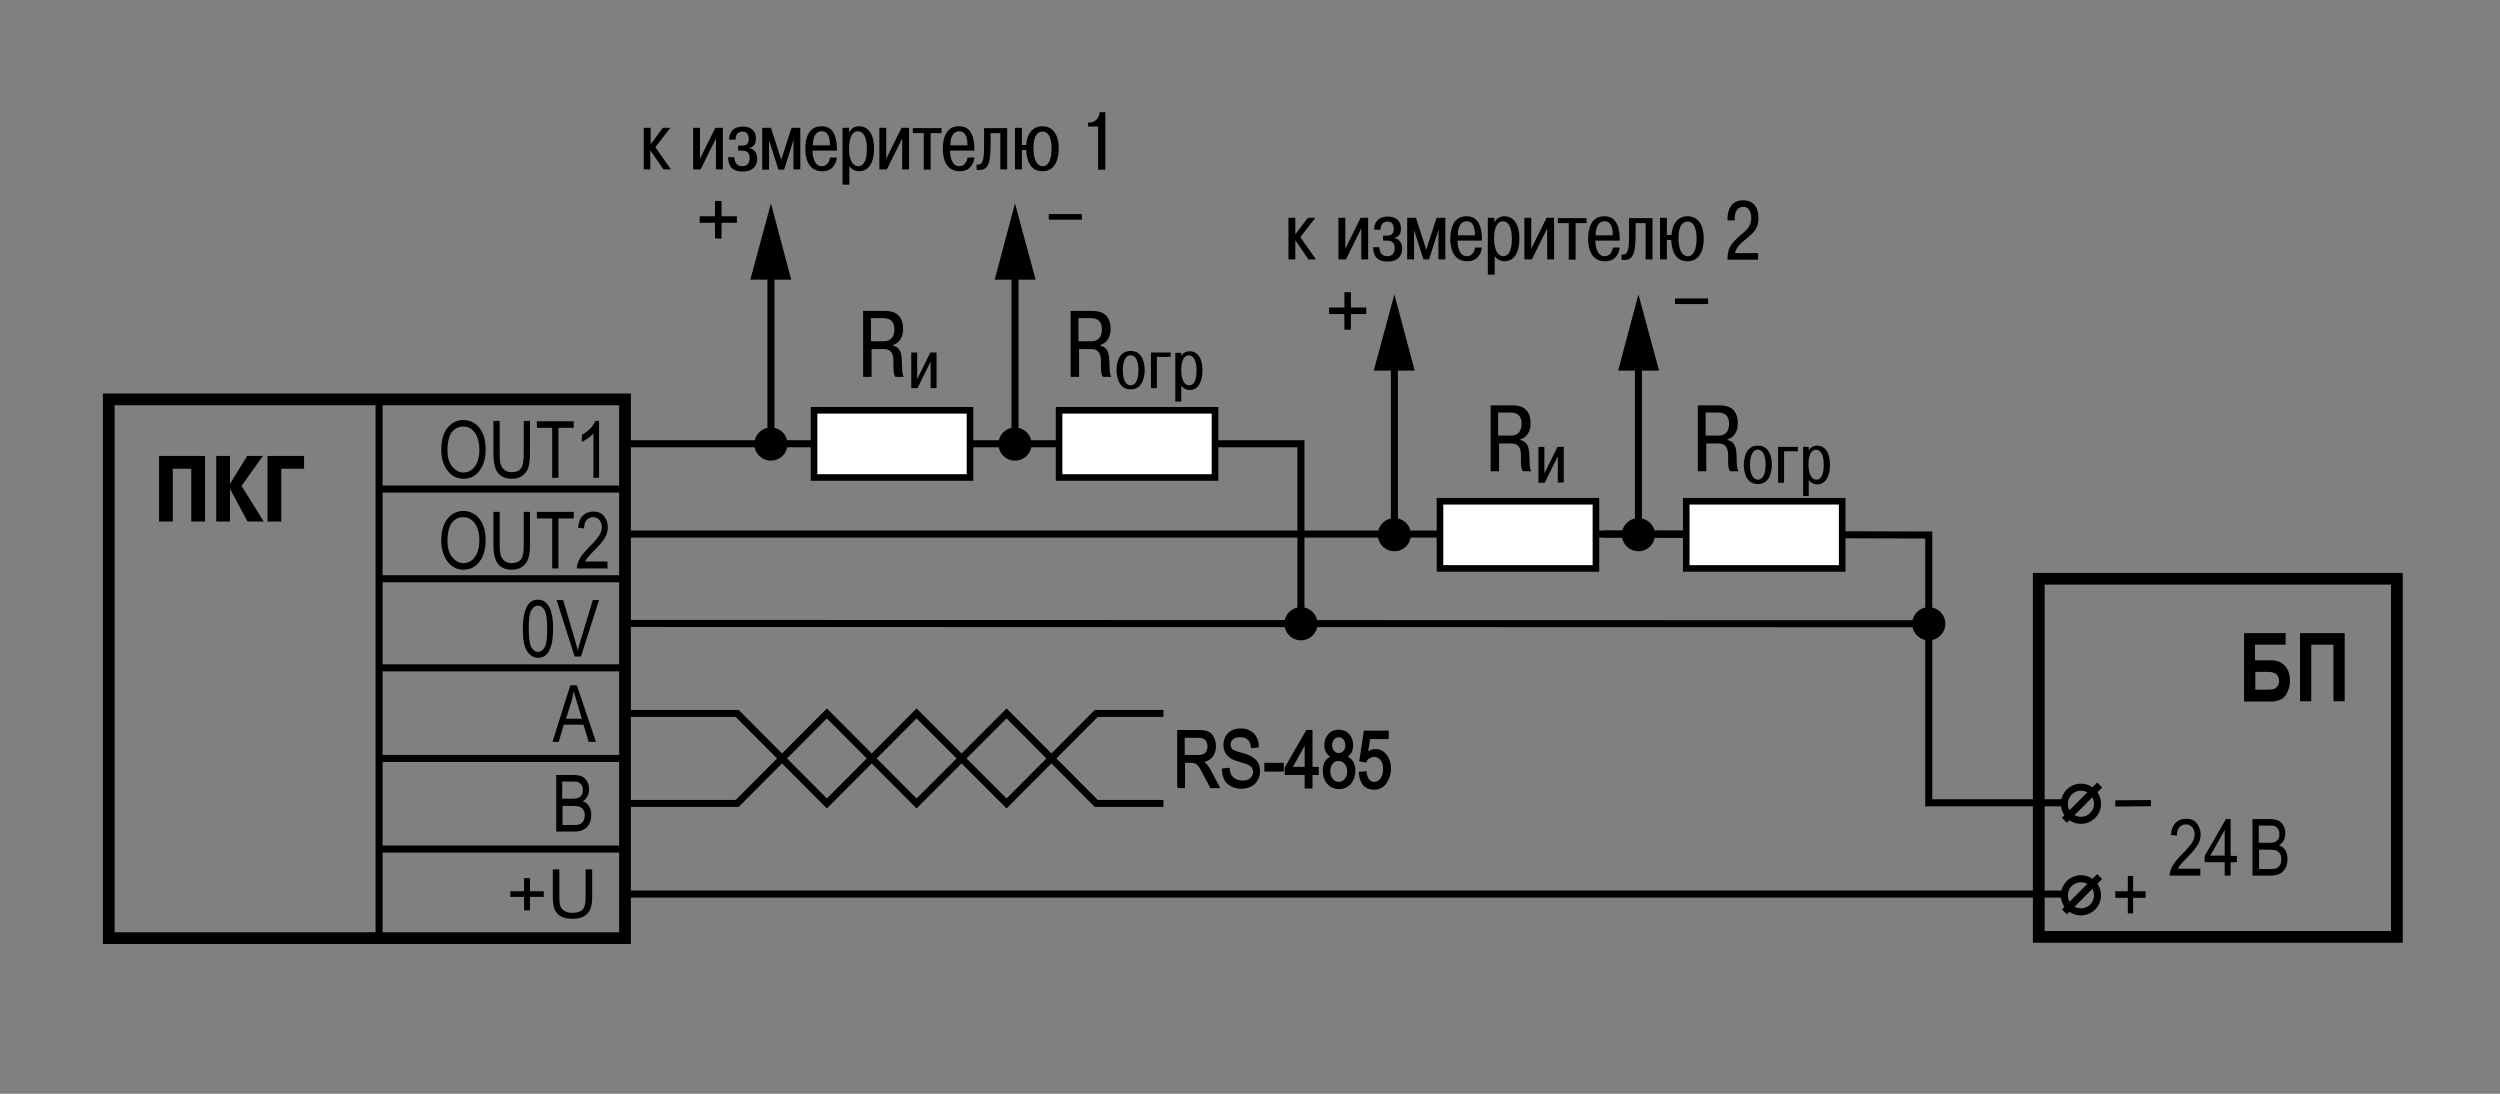<?xml version="1.0" encoding="utf-8"?>
<!-- Generator: Adobe Illustrator 18.1.1, SVG Export Plug-In . SVG Version: 6.00 Build 0)  -->
<svg version="1.1" id="Layer_1" xmlns="http://www.w3.org/2000/svg" xmlns:xlink="http://www.w3.org/1999/xlink" x="0px" y="0px"
	 width="800px" height="350px" viewBox="0 0 800 350" enable-background="new 0 0 800 350" xml:space="preserve">
<rect x="0" y="0" width="800" height="350" fill="#808080" stroke="none"/>
<rect x="34.8" y="127.8" fill-rule="evenodd" clip-rule="evenodd" fill="none" stroke="#000000" stroke-width="3.754" stroke-miterlimit="22.926" width="165.2" height="172.4"/>
<g>
	<path d="M141.2,144c0-3.1,0.7-5.5,2-7.1c1.4-1.7,3.1-2.5,5.1-2.5c1.3,0,2.5,0.4,3.6,1.1c1.1,0.7,1.9,1.8,2.6,3.2
		c0.6,1.4,0.9,3.1,0.9,5.1c0,2.7-0.6,4.9-1.8,6.6c-1.3,1.9-3.1,2.8-5.3,2.8c-2.2,0-4-1-5.3-2.9C141.8,148.6,141.2,146.5,141.2,144z
		 M143.2,144.1c0,2.2,0.5,4,1.5,5.2c1,1.2,2.2,1.9,3.6,1.9c1.4,0,2.7-0.6,3.6-1.9c1-1.2,1.5-3.1,1.5-5.5c0-1.6-0.3-3-0.8-4.2
		c-0.4-0.9-1-1.7-1.8-2.3c-0.8-0.6-1.6-0.8-2.6-0.8c-1.5,0-2.7,0.6-3.7,1.9C143.7,139.6,143.2,141.5,143.2,144.1z"/>
	<path d="M167.6,134.7h2v10.5c0,1.8-0.2,3.2-0.5,4.3c-0.3,1.1-1,2-1.9,2.7c-0.9,0.7-2,1-3.4,1c-2,0-3.4-0.6-4.4-1.8
		c-1-1.2-1.5-3.2-1.5-6.2v-10.5h2v10.5c0,1.6,0.1,2.8,0.4,3.6c0.3,0.7,0.7,1.3,1.3,1.7c0.6,0.4,1.3,0.6,2.1,0.6c1.4,0,2.4-0.4,3-1.2
		c0.6-0.8,0.9-2.3,0.9-4.6V134.7z"/>
	<path d="M176.7,152.9v-16h-4.9v-2.1h11.8v2.1h-4.9v16H176.7z"/>
	<path d="M191.7,152.9h-1.8v-14.2c-0.4,0.5-1,1-1.7,1.5c-0.7,0.5-1.4,0.9-2,1.2v-2.2c1-0.6,1.9-1.3,2.7-2.1c0.8-0.8,1.3-1.6,1.6-2.4
		h1.2V152.9z"/>
</g>
<g>
	<path d="M141.2,173.1c0-3.1,0.7-5.5,2-7.1c1.4-1.7,3.1-2.5,5.1-2.5c1.3,0,2.5,0.4,3.6,1.1c1.1,0.7,1.9,1.8,2.6,3.2
		c0.6,1.4,0.9,3.1,0.9,5.1c0,2.7-0.6,4.9-1.8,6.6c-1.3,1.9-3.1,2.8-5.3,2.8c-2.2,0-4-1-5.3-2.9C141.8,177.6,141.2,175.6,141.2,173.1
		z M143.2,173.1c0,2.2,0.5,4,1.5,5.2c1,1.2,2.2,1.9,3.6,1.9c1.4,0,2.7-0.6,3.6-1.9c1-1.2,1.5-3.1,1.5-5.5c0-1.6-0.3-3-0.8-4.2
		c-0.4-0.9-1-1.7-1.8-2.3c-0.8-0.6-1.6-0.8-2.6-0.8c-1.5,0-2.7,0.6-3.7,1.9C143.7,168.6,143.2,170.5,143.2,173.1z"/>
	<path d="M167.6,163.8h2v10.5c0,1.8-0.2,3.2-0.5,4.3c-0.3,1.1-1,2-1.9,2.7c-0.9,0.7-2,1-3.4,1c-2,0-3.4-0.6-4.4-1.8
		c-1-1.2-1.5-3.2-1.5-6.2v-10.5h2v10.5c0,1.6,0.1,2.8,0.4,3.6c0.3,0.7,0.7,1.3,1.3,1.7c0.6,0.4,1.3,0.6,2.1,0.6c1.4,0,2.4-0.4,3-1.2
		c0.6-0.8,0.9-2.3,0.9-4.6V163.8z"/>
	<path d="M176.7,181.9v-16h-4.9v-2.1h11.8v2.1h-4.9v16H176.7z"/>
	<path d="M194.4,179.8v2.1h-9.8c0-0.9,0.2-1.8,0.8-2.9c0.5-1.1,1.6-2.3,3-3.8c1.7-1.7,2.8-3,3.4-3.9c0.5-0.9,0.8-1.8,0.8-2.6
		c0-0.9-0.3-1.7-0.8-2.3c-0.5-0.6-1.2-0.9-2-0.9c-0.8,0-1.5,0.3-2.1,0.9c-0.5,0.6-0.8,1.5-0.8,2.7l-1.9-0.2c0.1-1.7,0.6-3,1.5-3.9
		c0.9-0.9,2-1.3,3.4-1.3c1.5,0,2.7,0.5,3.4,1.5c0.8,1,1.2,2.2,1.2,3.5c0,1.2-0.3,2.3-0.9,3.3c-0.6,1.1-1.8,2.5-3.5,4.2
		c-1.1,1.1-1.8,1.9-2.1,2.3c-0.3,0.4-0.6,0.8-0.8,1.2H194.4z"/>
</g>
<g>
	<path d="M167.3,201.2c0-3,0.4-5.3,1.2-6.9c0.8-1.6,2-2.4,3.6-2.4c1.4,0,2.5,0.6,3.4,1.9c1,1.5,1.5,4,1.5,7.4c0,3-0.4,5.3-1.2,6.9
		s-2,2.4-3.6,2.4c-1.4,0-2.6-0.7-3.5-2.1C167.7,207,167.3,204.6,167.3,201.2z M169.2,201.2c0,2.9,0.3,4.9,0.8,5.9
		c0.6,1,1.3,1.5,2.2,1.5c0.8,0,1.5-0.5,2.1-1.5c0.6-1,0.8-3,0.8-5.9c0-3-0.3-4.9-0.8-5.9c-0.6-1-1.3-1.5-2.2-1.5
		c-0.8,0-1.5,0.5-2.1,1.5C169.4,196.3,169.2,198.2,169.2,201.2z"/>
	<path d="M183.9,210.1l-5.8-18.1h2.1l3.9,13.2c0.3,1,0.6,2,0.8,3c0.2-1,0.5-2,0.8-3l4-13.2h2l-5.8,18.1H183.9z"/>
</g>
<line fill-rule="evenodd" clip-rule="evenodd" fill="none" stroke="#000000" stroke-width="2.252" stroke-miterlimit="22.926" x1="121" y1="156.5" x2="200" y2="156.5"/>
<line fill-rule="evenodd" clip-rule="evenodd" fill="none" stroke="#000000" stroke-width="2.252" stroke-miterlimit="22.926" x1="121" y1="185.2" x2="200" y2="185.2"/>
<line fill-rule="evenodd" clip-rule="evenodd" fill="none" stroke="#000000" stroke-width="2.252" stroke-miterlimit="22.926" x1="121" y1="213.7" x2="200" y2="213.7"/>
<line fill-rule="evenodd" clip-rule="evenodd" fill="none" stroke="#000000" stroke-width="2.252" stroke-miterlimit="22.926" x1="121" y1="242.7" x2="200" y2="242.7"/>
<line fill-rule="evenodd" clip-rule="evenodd" fill="none" stroke="#000000" stroke-width="2.252" stroke-miterlimit="22.926" x1="121" y1="271.7" x2="200" y2="271.7"/>
<g>
	<path d="M176.8,237.4l5.7-18.1h2.1l6.1,18.1h-2.3l-1.7-5.5h-6.3l-1.6,5.5H176.8z M181.1,230h5.1l-1.5-5c-0.5-1.5-0.8-2.8-1.1-3.8
		c-0.2,1.2-0.5,2.3-0.8,3.5L181.1,230z"/>
</g>
<g>
	<path d="M178,266.1V248h5.6c1.1,0,2,0.2,2.7,0.5c0.7,0.4,1.2,0.9,1.6,1.6c0.4,0.7,0.6,1.6,0.6,2.5c0,0.8-0.2,1.6-0.5,2.2
		c-0.4,0.7-0.9,1.2-1.5,1.6c0.9,0.3,1.5,0.8,2,1.6c0.5,0.8,0.7,1.7,0.7,2.8c0,1.1-0.2,2.1-0.7,2.9c-0.4,0.8-1,1.4-1.8,1.8
		c-0.7,0.4-1.8,0.6-3.1,0.6H178z M179.9,255.6h3.2c0.8,0,1.4-0.1,1.8-0.2c0.5-0.2,0.9-0.5,1.2-0.9c0.3-0.4,0.4-1,0.4-1.7
		c0-0.7-0.1-1.2-0.4-1.6c-0.3-0.4-0.6-0.7-1-0.9c-0.4-0.2-1.2-0.2-2.2-0.2h-3V255.6z M179.9,264h3.7c0.8,0,1.4-0.1,1.8-0.2
		c0.6-0.2,1-0.6,1.3-1.1c0.3-0.5,0.4-1.1,0.4-1.8c0-0.7-0.1-1.3-0.4-1.7c-0.3-0.5-0.7-0.8-1.1-1c-0.5-0.2-1.2-0.3-2.2-0.3h-3.4V264z
		"/>
</g>
<g>
	<path d="M167.7,291.2V287h-4.4v-1.8h4.4V281h1.9v4.2h4.4v1.8h-4.4v4.3H167.7z"/>
	<path d="M187.4,278.2h2.1v9c0,1.5-0.2,2.7-0.6,3.7c-0.4,1-1,1.7-2,2.3c-1,0.6-2.2,0.8-3.7,0.8c-2.1,0-3.7-0.5-4.7-1.5
		c-1.1-1-1.6-2.8-1.6-5.3v-9h2.1v9c0,1.4,0.1,2.4,0.4,3c0.3,0.6,0.7,1.1,1.4,1.4c0.6,0.3,1.4,0.5,2.3,0.5c1.5,0,2.6-0.3,3.3-1
		c0.7-0.7,1-2,1-4V278.2z"/>
</g>
<line fill-rule="evenodd" clip-rule="evenodd" fill="none" stroke="#000000" stroke-width="2.252" stroke-miterlimit="22.926" x1="121.3" y1="300.2" x2="121.3" y2="127.8"/>
<rect x="652.4" y="185.2" fill-rule="evenodd" clip-rule="evenodd" fill="none" stroke="#000000" stroke-width="3.754" stroke-miterlimit="22.926" width="114.6" height="114.6"/>
<polyline fill-rule="evenodd" clip-rule="evenodd" fill="none" stroke="#000000" stroke-width="2.252" stroke-miterlimit="22.926" points="
	200,199.5 617.2,199.6 617.2,256.9 660.6,256.9 "/>
<path d="M680.9,292.3v-5h-4v-2.1h4v-4.9h1.7v4.9h4v2.1h-4v5H680.9z"/>
<g>
	<path d="M704.1,278.1v2.1h-9.8c0-0.9,0.2-1.8,0.8-2.9c0.5-1.1,1.6-2.3,3-3.8c1.7-1.7,2.8-3,3.4-3.9c0.5-0.9,0.8-1.8,0.8-2.6
		c0-0.9-0.3-1.7-0.8-2.3c-0.5-0.6-1.2-0.9-2-0.9c-0.8,0-1.5,0.3-2.1,0.9c-0.5,0.6-0.8,1.5-0.8,2.7l-1.9-0.2c0.1-1.7,0.6-3,1.5-3.9
		s2-1.3,3.4-1.3c1.5,0,2.7,0.5,3.4,1.5c0.8,1,1.2,2.2,1.2,3.5c0,1.2-0.3,2.3-0.9,3.3s-1.8,2.5-3.5,4.2c-1.1,1.1-1.8,1.9-2.1,2.3
		c-0.3,0.4-0.6,0.8-0.8,1.2H704.1z"/>
	<path d="M711.9,280.2v-4.3h-6.4v-2l6.8-11.8h1.5v11.8h2v2h-2v4.3H711.9z M711.9,273.8v-8.2l-4.6,8.2H711.9z"/>
	<path d="M720.8,280.2v-18.1h5.6c1.1,0,2,0.2,2.7,0.5c0.7,0.3,1.2,0.9,1.6,1.6c0.4,0.7,0.6,1.6,0.6,2.5c0,0.8-0.2,1.6-0.5,2.2
		c-0.4,0.7-0.9,1.2-1.5,1.6c0.9,0.3,1.5,0.8,2,1.6c0.5,0.8,0.7,1.7,0.7,2.8c0,1.1-0.2,2.1-0.7,2.9c-0.4,0.8-1,1.4-1.8,1.8
		c-0.7,0.4-1.8,0.6-3.1,0.6H720.8z M722.8,269.7h3.2c0.8,0,1.4-0.1,1.8-0.2c0.5-0.2,0.9-0.5,1.2-0.9c0.3-0.4,0.4-1,0.4-1.7
		c0-0.7-0.1-1.2-0.4-1.6c-0.3-0.4-0.6-0.7-1-0.9c-0.4-0.2-1.2-0.2-2.2-0.2h-3V269.7z M722.8,278.1h3.7c0.8,0,1.4-0.1,1.8-0.2
		c0.6-0.2,1-0.6,1.3-1.1c0.3-0.5,0.4-1.1,0.4-1.9c0-0.7-0.1-1.3-0.4-1.7c-0.3-0.5-0.7-0.8-1.1-1s-1.2-0.3-2.2-0.3h-3.4V278.1z"/>
</g>
<line fill-rule="evenodd" clip-rule="evenodd" fill="none" stroke="#000000" stroke-width="1.995" stroke-miterlimit="22.926" x1="676.9" y1="257.1" x2="688.3" y2="257"/>
<polyline fill-rule="evenodd" clip-rule="evenodd" fill="none" stroke="#000000" stroke-width="2.252" stroke-miterlimit="22.926" points="
	200,257.1 235.9,257.1 264.6,228.3 293.3,257.1 322.1,228.3 350.8,257.1 372.3,257.1 "/>
<polyline fill-rule="evenodd" clip-rule="evenodd" fill="none" stroke="#000000" stroke-width="2.252" stroke-miterlimit="22.926" points="
	200,228.3 235.9,228.3 264.6,257.1 293.3,228.3 322.1,257.1 350.8,228.3 372.3,228.3 "/>
<g>
	<path stroke="#000000" stroke-width="0.608" stroke-miterlimit="5" d="M377,252v-18.1h6.6c1.4,0,2.4,0.2,3,0.5
		c0.7,0.3,1.2,0.9,1.6,1.7s0.6,1.7,0.6,2.7c0,1.4-0.4,2.5-1.1,3.3c-0.7,0.8-1.7,1.4-3.1,1.6c0.6,0.3,1,0.7,1.3,1
		c0.6,0.7,1.1,1.5,1.5,2.3l2.6,4.9h-2.5l-2-3.8c-0.8-1.5-1.3-2.5-1.7-3c-0.4-0.5-0.8-0.9-1.1-1c-0.4-0.2-0.9-0.3-1.5-0.3h-2.3v8.1
		H377z M378.9,241.9h4.2c0.9,0,1.6-0.1,2.1-0.3c0.5-0.2,0.9-0.6,1.1-1.1c0.3-0.5,0.4-1,0.4-1.7c0-0.9-0.3-1.6-0.8-2.2
		c-0.5-0.5-1.3-0.8-2.4-0.8h-4.7V241.9z"/>
	<path stroke="#000000" stroke-width="0.608" stroke-miterlimit="5" d="M391.3,246.2l1.9-0.2c0.1,1,0.3,1.8,0.7,2.3
		c0.4,0.6,0.9,1,1.5,1.3c0.7,0.3,1.4,0.5,2.2,0.5c1.2,0,2.1-0.3,2.7-0.9c0.6-0.6,1-1.3,1-2.2c0-0.5-0.1-1-0.4-1.4
		c-0.2-0.4-0.6-0.7-1.1-1c-0.5-0.3-1.5-0.6-3.1-1.1c-1.4-0.4-2.4-0.8-3-1.3c-0.6-0.4-1.1-1-1.4-1.6c-0.3-0.6-0.5-1.4-0.5-2.2
		c0-1.5,0.5-2.7,1.4-3.6c0.9-0.9,2.2-1.4,3.8-1.4c1.1,0,2.1,0.2,2.9,0.7c0.8,0.4,1.5,1.1,1.9,1.9c0.5,0.8,0.7,1.8,0.7,2.9l-1.9,0.2
		c-0.1-1.2-0.5-2.1-1.1-2.6c-0.6-0.6-1.5-0.9-2.6-0.9c-1.1,0-2,0.2-2.5,0.7c-0.6,0.5-0.9,1.1-0.9,1.9c0,0.7,0.2,1.3,0.6,1.7
		c0.4,0.4,1.4,0.8,2.9,1.2c1.5,0.4,2.5,0.8,3.1,1.1c0.9,0.5,1.6,1.1,2.1,1.8c0.5,0.8,0.7,1.7,0.7,2.7c0,1-0.2,2-0.7,2.8
		c-0.5,0.9-1.1,1.5-2,1.9c-0.8,0.4-1.8,0.7-3,0.7c-1.8,0-3.3-0.6-4.4-1.7C391.9,249.6,391.4,248.1,391.3,246.2z"/>
	<path stroke="#000000" stroke-width="0.608" stroke-miterlimit="5" d="M404.9,246.6v-2.2h5.6v2.2H404.9z"/>
	<path stroke="#000000" stroke-width="0.608" stroke-miterlimit="5" d="M417.8,252v-4.3h-6.4v-2l6.8-11.8h1.5v11.8h2v2h-2v4.3
		H417.8z M417.8,245.7v-8.2l-4.6,8.2H417.8z"/>
	<path stroke="#000000" stroke-width="0.608" stroke-miterlimit="5" d="M426.4,242.2c-0.7-0.3-1.3-0.8-1.7-1.4
		c-0.4-0.6-0.6-1.4-0.6-2.3c0-1.4,0.4-2.5,1.2-3.4s1.8-1.3,3.1-1.3c1.2,0,2.3,0.4,3.1,1.3c0.8,0.9,1.2,2,1.2,3.4
		c0,0.9-0.2,1.6-0.5,2.2c-0.4,0.6-0.9,1.1-1.6,1.4c0.9,0.4,1.6,0.9,2.1,1.7c0.5,0.8,0.7,1.8,0.7,2.9c0,1.6-0.5,2.9-1.4,4
		c-0.9,1-2.1,1.5-3.5,1.5c-1.4,0-2.6-0.5-3.5-1.5c-0.9-1-1.4-2.4-1.4-4c0-1.2,0.2-2.2,0.7-3C424.8,243,425.5,242.5,426.4,242.2z
		 M425.4,246.8c0,1.1,0.3,2,0.9,2.7c0.6,0.7,1.3,1,2.1,1c0.8,0,1.6-0.3,2.1-1c0.6-0.7,0.9-1.5,0.9-2.6c0-1.1-0.3-2-0.9-2.7
		c-0.6-0.7-1.3-1-2.2-1c-0.8,0-1.5,0.3-2.1,1C425.7,244.9,425.4,245.7,425.4,246.8z M426,238.4c0,0.9,0.2,1.6,0.7,2.1
		c0.5,0.5,1,0.8,1.7,0.8c0.7,0,1.2-0.3,1.7-0.8c0.5-0.5,0.7-1.2,0.7-2c0-0.8-0.2-1.5-0.7-2.1c-0.5-0.5-1.1-0.8-1.7-0.8
		c-0.7,0-1.2,0.3-1.7,0.8C426.2,237,426,237.6,426,238.4z"/>
	<path stroke="#000000" stroke-width="0.608" stroke-miterlimit="5" d="M435.1,247.3l1.9-0.2c0.1,1.2,0.5,2,1,2.6
		c0.5,0.6,1.1,0.8,1.8,0.8c0.9,0,1.6-0.4,2.2-1.2c0.6-0.8,0.9-1.9,0.9-3.3c0-1.3-0.3-2.3-0.9-3c-0.6-0.7-1.4-1.1-2.3-1.1
		c-0.6,0-1.1,0.2-1.6,0.5c-0.5,0.3-0.9,0.7-1.1,1.3l-1.7-0.3l1.4-9.3h7.4v2.1h-5.9l-0.8,4.9c0.9-0.8,1.8-1.1,2.8-1.1
		c1.2,0,2.3,0.5,3.2,1.6c0.9,1.1,1.4,2.5,1.4,4.3c0,1.8-0.5,3.3-1.4,4.6c-0.9,1.3-2.2,1.9-3.7,1.9c-1.3,0-2.4-0.4-3.3-1.3
		C435.7,250.1,435.2,248.9,435.1,247.3z"/>
</g>
<polyline fill-rule="evenodd" clip-rule="evenodd" fill="none" stroke="#000000" stroke-width="2.252" stroke-miterlimit="22.926" points="
	200,142 416.3,142 416.3,199.6 "/>
<g>
	<path d="M718.1,224.4v-21.8h13.3v3.7h-9.8v5h5.1c1.9,0,3.4,0.6,4.5,1.8s1.6,2.8,1.6,4.8c0,1.7-0.5,3.2-1.4,4.6
		c-0.9,1.3-2.5,2-4.8,2H718.1z M721.7,215v5.7h3.8c1,0,1.7-0.1,2.1-0.2c0.4-0.1,0.8-0.4,1.2-0.9c0.3-0.5,0.5-1,0.5-1.7
		c0-1.9-1.2-2.9-3.6-2.9H721.7z"/>
	<path d="M739.6,224.4H736v-21.8h14.3v21.8h-3.6v-18.1h-7.1V224.4z"/>
</g>
<g>
	<path d="M228.8,76.3v-5h-4.9v-2.1h4.9v-4.9h2.1v4.9h4.9v2.1h-4.9v5H228.8z"/>
</g>
<g>
	<path d="M430.2,105.5v-5h-4.9v-2.1h4.9v-4.9h2.1v4.9h4.9v2.1h-4.9v5H430.2z"/>
</g>
<rect x="335.6" y="68.5" fill-rule="evenodd" clip-rule="evenodd" width="10.6" height="1.8"/>
<rect x="536" y="95.5" fill-rule="evenodd" clip-rule="evenodd" width="10.6" height="1.8"/>
<line fill-rule="evenodd" clip-rule="evenodd" fill="none" stroke="#000000" stroke-width="2.252" stroke-miterlimit="22.926" x1="200" y1="170.9" x2="545.3" y2="170.9"/>
<line fill-rule="evenodd" clip-rule="evenodd" fill="none" stroke="#000000" stroke-width="2.252" stroke-miterlimit="22.926" x1="200" y1="286.1" x2="660.6" y2="286.1"/>
<rect x="260.5" y="131.3" fill-rule="evenodd" clip-rule="evenodd" fill="#FFFFFF" stroke="#000000" stroke-width="2.111" stroke-miterlimit="22.926" width="49.9" height="21.5"/>
<rect x="338.9" y="131.3" fill-rule="evenodd" clip-rule="evenodd" fill="#FFFFFF" stroke="#000000" stroke-width="2.111" stroke-miterlimit="22.926" width="49.9" height="21.5"/>
<g>
	<g>
		
			<line fill="none" stroke="#000000" stroke-width="2.252" stroke-miterlimit="22.926" x1="246.7" y1="142.1" x2="246.7" y2="85.1"/>
		<g>
			<polygon points="253.2,89.5 246.7,65.1 240.1,89.5 			"/>
		</g>
	</g>
</g>
<g>
	<g>
		
			<line fill="none" stroke="#000000" stroke-width="2.252" stroke-miterlimit="22.926" x1="446.2" y1="171.1" x2="446.2" y2="114.1"/>
		<g>
			<polygon points="452.7,118.6 446.2,94.2 439.6,118.6 			"/>
		</g>
	</g>
</g>
<g>
	<g>
		
			<line fill="none" stroke="#000000" stroke-width="2.252" stroke-miterlimit="22.926" x1="324.8" y1="142.1" x2="324.8" y2="85.1"/>
		<g>
			<polygon points="331.4,89.5 324.8,65.1 318.3,89.5 			"/>
		</g>
	</g>
</g>
<g>
	<g>
		
			<line fill="none" stroke="#000000" stroke-width="2.252" stroke-miterlimit="22.926" x1="524.3" y1="171.1" x2="524.3" y2="114.1"/>
		<g>
			<polygon points="530.9,118.6 524.3,94.2 517.8,118.6 			"/>
		</g>
	</g>
</g>
<polyline fill-rule="evenodd" clip-rule="evenodd" fill="none" stroke="#000000" stroke-width="2.252" stroke-miterlimit="22.926" points="
	513.3,170.9 617.2,171.2 617.2,200.6 "/>
<rect x="460.8" y="160.4" fill-rule="evenodd" clip-rule="evenodd" fill="#FFFFFF" stroke="#000000" stroke-width="2.111" stroke-miterlimit="22.926" width="49.9" height="21.5"/>
<g>
	<path d="M55.3,166.9h-4.4v-21h14.7v21h-4.4V150h-5.9V166.9z"/>
	<path d="M79.1,145.9h5l-6.8,9.6l7.1,11.4h-5.2l-5.5-10.3h-0.1v10.3h-4.4v-21h4.4v8.8h0.1L79.1,145.9z"/>
	<path d="M90,166.9h-4.4v-21h11.7v4.1H90V166.9z"/>
</g>
<g>
	<path d="M212.1,40.9h2.4l-4.8,6.2l5,7.1h-2.4l-4.2-6.1v6.1H206V40.9h2.2v5.3L212.1,40.9z"/>
	<path d="M228.9,40.9h2.4v13.3h-2.2v-9.9l-4.9,9.9h-2.4V40.9h2.2v9.9L228.9,40.9z"/>
	<path d="M235,50.2c0,1.2,0.4,3,2.5,3c1.5,0,2.4-0.9,2.4-2.6c0-2.2-1.6-2.4-2.3-2.4h-1.4v-1.6h1.3c0.7,0,2.1-0.1,2.1-2.1
		c0-0.7-0.1-2.4-2-2.4c-0.5,0-2.3,0.2-2.2,2.6h-2.1c0-1.5,0.7-4.2,4.4-4.2c1,0,4.2,0.2,4.2,3.9c0,2.1-1.2,2.8-2.2,2.9v0.1
		c1.3,0.1,2.6,1.2,2.6,3.4c0,1.7-0.9,4.1-4.7,4.1c-3.8,0-4.6-2.4-4.6-4.6H235z"/>
	<path d="M246.1,44.9L246.1,44.9V46v8.3h-2.2V40.9h2.8l3.3,10.2l3.3-10.2h2.8v13.3h-2.2V46l0.1-1.1h-0.1l-3,9.4h-1.8L246.1,44.9z"/>
	<path d="M267.8,50.4c-0.2,1.9-1.3,4.4-4.7,4.4c-5.3,0-5.4-5.9-5.4-7.1c0-4,1.3-7.3,5.2-7.3c2.3,0,4.6,1.1,4.9,6.6
		c0,0.4,0,0.8,0,1.2h-7.8c0,1.9,0.6,5,3,5c1.7,0,2.5-1.6,2.6-2.8H267.8z M265.6,46.5c0-4.2-1.8-4.5-2.6-4.5c-2.7,0-2.9,3.3-2.9,4.5
		H265.6z"/>
	<path d="M271.7,40.9v1.4h0.1c0.5-1.1,1.6-1.9,3.1-1.9c2.7,0,4.8,2.2,4.8,7.2c0,4.4-1.7,7.2-4.8,7.2c-1.3,0-2.5-0.7-3.1-1.7v6h-2.2
		V40.9H271.7z M274.6,53.2c1.5,0,2.8-1.3,2.8-5.6c0-4.8-1.8-5.6-2.9-5.6c-1.3,0-2.8,1.2-2.8,5.6C271.7,52.7,273.9,53.2,274.6,53.2z"
		/>
	<path d="M288.5,40.9h2.4v13.3h-2.2v-9.9l-4.9,9.9h-2.4V40.9h2.2v9.9L288.5,40.9z"/>
	<path d="M292.1,42.6v-1.6h9.2v1.6h-3.5v11.7h-2.2V42.6H292.1z"/>
	<path d="M311.8,50.4c-0.2,1.9-1.3,4.4-4.7,4.4c-5.3,0-5.4-5.9-5.4-7.1c0-4,1.3-7.3,5.2-7.3c2.3,0,4.6,1.1,4.9,6.6
		c0,0.4,0,0.8,0,1.2h-7.8c0,1.9,0.6,5,3,5c1.7,0,2.5-1.6,2.6-2.8H311.8z M309.6,46.5c0-4.2-1.8-4.5-2.6-4.5c-2.7,0-2.9,3.3-2.9,4.5
		H309.6z"/>
	<path d="M322.3,40.9v13.3h-2.2V42.6H317V46c0,6-0.7,8.4-3.6,8.4c-0.3,0-0.6,0-0.9-0.1v-1.7c0.1,0,0.3,0.1,0.4,0.1
		c1.9,0,2-2.5,2-6.7v-5H322.3z"/>
	<path d="M328.4,46.4c0.1-2.9,1.6-6,5.2-6c3.1,0,5.2,2.4,5.2,7.2c0,1.8-0.4,7.2-5.2,7.2c-4.1,0-5.1-3.8-5.2-6.8H327v6.2h-2.2V40.9
		h2.2v5.5H328.4z M333.7,53.2c2.1,0,2.8-2.8,2.8-5.6s-0.6-5.5-2.9-5.5c-1,0-2.9,0.5-2.9,5.5C330.8,51.5,332,53.2,333.7,53.2z"/>
	<path d="M348.1,39.2h0.7c1.7,0,2.9-1.5,3.1-3.3h1.8v18.4h-2.3V40.5h-3.2V39.2z"/>
</g>
<g>
	<path d="M342.5,99.5h6.9c1.9,0,6,0.2,6,5.9c0,2.7-1.5,4.5-3.3,5v0.2c2.6,0.6,2.8,2.8,2.9,5c0.1,2.9,0,3.8,0.6,5h-2.7
		c-0.6-1-0.6-1.7-0.6-4.4c0-2,0-4.5-3.2-4.5h-3.8v8.9h-2.7V99.5z M345.2,109.2h4.1c1.2,0,3.3-0.5,3.3-3.8c0-2.7-1.4-3.6-3.7-3.6
		h-3.8V109.2z"/>
	<path d="M361.8,112.3c4.1,0,4.5,4.5,4.5,6.1c0,1.6-0.4,6.2-4.5,6.2s-4.5-4.6-4.5-6.2C357.3,116.8,357.7,112.3,361.8,112.3z
		 M361.8,123.3c1.6,0,2.5-1.8,2.5-4.8c0-2.2-0.5-4.8-2.5-4.8s-2.5,2.6-2.5,4.8C359.3,121.5,360.2,123.3,361.8,123.3z"/>
	<path d="M370.2,124.2h-1.9v-11.4h6.3v1.4h-4.4V124.2z"/>
	<path d="M378,112.8v1.2h0c0.4-0.9,1.4-1.6,2.7-1.6c2.3,0,4.1,1.9,4.1,6.2c0,3.7-1.5,6.2-4.1,6.2c-1.1,0-2.2-0.6-2.7-1.4v5.1h-1.9
		v-15.6H378z M380.5,123.3c1.3,0,2.4-1.1,2.4-4.8c0-4.1-1.6-4.8-2.5-4.8c-1.1,0-2.4,1-2.4,4.8C378,122.9,379.9,123.3,380.5,123.3z"
		/>
</g>
<g>
	<path d="M276.1,99.5h6.9c1.9,0,6,0.2,6,5.9c0,2.7-1.5,4.5-3.3,5v0.2c2.6,0.6,2.8,2.8,2.9,5c0.1,2.9,0,3.8,0.6,5h-2.7
		c-0.6-1-0.6-1.7-0.6-4.4c0-2,0-4.5-3.2-4.5h-3.8v8.9h-2.7V99.5z M278.8,109.2h4.1c1.2,0,3.3-0.5,3.3-3.8c0-2.7-1.4-3.6-3.7-3.6
		h-3.8V109.2z"/>
	<path d="M297.7,112.8h2v11.4h-1.9v-8.5l-4.2,8.5h-2v-11.4h1.9v8.5L297.7,112.8z"/>
</g>
<rect x="539.6" y="160.4" fill-rule="evenodd" clip-rule="evenodd" fill="#FFFFFF" stroke="#000000" stroke-width="2.111" stroke-miterlimit="22.926" width="49.9" height="21.5"/>
<g>
	<path d="M543.2,129.7h6.9c1.9,0,6,0.2,6,5.9c0,2.7-1.5,4.5-3.3,5v0.2c2.6,0.6,2.8,2.8,2.9,5c0.1,2.9,0,3.8,0.6,5h-2.7
		c-0.6-1-0.6-1.7-0.6-4.4c0-2,0-4.5-3.2-4.5h-3.8v8.9h-2.7V129.7z M545.9,139.4h4.1c1.2,0,3.3-0.5,3.3-3.8c0-2.7-1.4-3.6-3.7-3.6
		h-3.8V139.4z"/>
	<path d="M562.5,142.6c4.1,0,4.5,4.5,4.5,6.1c0,1.6-0.4,6.2-4.5,6.2c-4.1,0-4.5-4.6-4.5-6.2C558.1,147.1,558.4,142.6,562.5,142.6z
		 M562.5,153.5c1.6,0,2.5-1.8,2.5-4.8c0-2.2-0.5-4.8-2.5-4.8c-1.9,0-2.5,2.6-2.5,4.8C560,151.7,561,153.5,562.5,153.5z"/>
	<path d="M570.9,154.5H569V143h6.3v1.4h-4.4V154.5z"/>
	<path d="M578.8,143v1.2h0c0.4-0.9,1.4-1.6,2.7-1.6c2.3,0,4.1,1.9,4.1,6.2c0,3.7-1.5,6.2-4.1,6.2c-1.1,0-2.2-0.6-2.7-1.4v5.1H577
		V143H578.8z M581.2,153.5c1.3,0,2.4-1.1,2.4-4.8c0-4.1-1.6-4.8-2.5-4.8c-1.1,0-2.4,1-2.4,4.8C578.8,153.2,580.7,153.5,581.2,153.5z
		"/>
</g>
<g>
	<path d="M476.9,129.7h6.9c1.9,0,6,0.2,6,5.9c0,2.7-1.5,4.5-3.3,5v0.2c2.6,0.6,2.8,2.8,2.9,5c0.1,2.9,0,3.8,0.6,5h-2.7
		c-0.6-1-0.6-1.7-0.6-4.4c0-2,0-4.5-3.2-4.5h-3.8v8.9h-2.7V129.7z M479.5,139.4h4.1c1.2,0,3.3-0.5,3.3-3.8c0-2.7-1.4-3.6-3.7-3.6
		h-3.8V139.4z"/>
	<path d="M498.4,143h2v11.4h-1.9V146l-4.2,8.5h-2V143h1.9v8.5L498.4,143z"/>
</g>
<g>
	<path d="M418.5,69.7h2.4l-4.8,6.2l5,7.1h-2.4l-4.2-6.1v6.1h-2.2V69.7h2.2V75L418.5,69.7z"/>
	<path d="M435.4,69.7h2.4v13.3h-2.2v-9.9l-4.9,9.9h-2.4V69.7h2.2v9.9L435.4,69.7z"/>
	<path d="M441.4,79c0,1.2,0.4,3,2.5,3c1.5,0,2.4-0.9,2.4-2.6c0-2.2-1.6-2.4-2.3-2.4h-1.4v-1.6h1.3c0.7,0,2.1-0.1,2.1-2.1
		c0-0.7-0.1-2.4-2-2.4c-0.5,0-2.3,0.2-2.2,2.6h-2.1c0-1.5,0.7-4.2,4.4-4.2c1,0,4.2,0.2,4.2,3.9c0,2.1-1.2,2.8-2.2,2.9v0.1
		c1.3,0.1,2.6,1.2,2.6,3.4c0,1.7-0.9,4.1-4.7,4.1c-3.8,0-4.6-2.4-4.6-4.6H441.4z"/>
	<path d="M452.5,73.6L452.5,73.6v1.1v8.3h-2.2V69.7h2.8l3.3,10.2l3.3-10.2h2.8v13.3h-2.2v-8.3l0.1-1.1h-0.1l-3,9.4h-1.8L452.5,73.6z
		"/>
	<path d="M474.2,79.2c-0.2,1.9-1.3,4.4-4.7,4.4c-5.3,0-5.4-5.9-5.4-7.1c0-4,1.3-7.3,5.2-7.3c2.3,0,4.6,1.1,4.9,6.6
		c0,0.4,0,0.8,0,1.2h-7.8c0,1.9,0.6,5,3,5c1.7,0,2.5-1.6,2.6-2.8H474.2z M472,75.3c0-4.2-1.8-4.5-2.6-4.5c-2.7,0-2.9,3.3-2.9,4.5
		H472z"/>
	<path d="M478.2,69.7v1.4h0.1c0.5-1.1,1.6-1.9,3.1-1.9c2.7,0,4.8,2.2,4.8,7.2c0,4.4-1.7,7.2-4.8,7.2c-1.3,0-2.5-0.7-3.1-1.7v6h-2.2
		V69.7H478.2z M481,82c1.5,0,2.8-1.3,2.8-5.6c0-4.8-1.8-5.6-2.9-5.6c-1.3,0-2.8,1.2-2.8,5.6C478.2,81.5,480.4,82,481,82z"/>
	<path d="M494.9,69.7h2.4v13.3h-2.2v-9.9l-4.9,9.9h-2.4V69.7h2.2v9.9L494.9,69.7z"/>
	<path d="M498.5,71.4v-1.6h9.2v1.6h-3.5v11.7h-2.2V71.4H498.5z"/>
	<path d="M518.3,79.2c-0.2,1.9-1.3,4.4-4.7,4.4c-5.3,0-5.4-5.9-5.4-7.1c0-4,1.3-7.3,5.2-7.3c2.3,0,4.6,1.1,4.9,6.6
		c0,0.4,0,0.8,0,1.2h-7.8c0,1.9,0.6,5,3,5c1.7,0,2.5-1.6,2.6-2.8H518.3z M516.1,75.3c0-4.2-1.8-4.5-2.6-4.5c-2.7,0-2.9,3.3-2.9,4.5
		H516.1z"/>
	<path d="M528.8,69.7v13.3h-2.2V71.4h-3.2v3.4c0,6-0.7,8.4-3.6,8.4c-0.3,0-0.6,0-0.9-0.1v-1.7c0.1,0,0.3,0.1,0.4,0.1
		c1.9,0,2-2.5,2-6.7v-5H528.8z"/>
	<path d="M534.9,75.2c0.1-2.9,1.6-6,5.1-6c3.1,0,5.2,2.4,5.2,7.2c0,1.8-0.4,7.2-5.2,7.2c-4.1,0-5.1-3.8-5.2-6.8h-1.4v6.2h-2.2V69.7
		h2.2v5.5H534.9z M540.1,82c2.1,0,2.8-2.8,2.8-5.6s-0.6-5.5-2.9-5.5c-1,0-2.9,0.5-2.9,5.5C537.2,80.2,538.4,82,540.1,82z"/>
	<path d="M562.7,83.1h-9.9c0-3.5,1-4.8,3-6.8c2.5-2.4,4.6-3.2,4.6-6.6c0-0.9-0.2-3.5-2.6-3.5c-1.9,0-2.7,1.8-2.7,3.5v0.8h-2.3V70
		c0-2.2,0.8-5.9,5-5.9c4.6,0,4.9,4.2,4.9,5.6c0,3.2-0.9,4.3-4.6,7.3c-1.4,1.1-2.5,2.3-2.9,4h7.4V83.1z"/>
</g>
<circle cx="246.7" cy="142.1" r="5.3"/>
<circle cx="324.8" cy="142.1" r="5.3"/>
<circle cx="446.2" cy="171.1" r="5.3"/>
<circle cx="524.3" cy="171.1" r="5.3"/>
<circle cx="416.3" cy="199.6" r="5.3"/>
<circle cx="617.2" cy="199.6" r="5.3"/>
<circle fill="none" stroke="#000000" stroke-width="2.252" stroke-miterlimit="22.926" cx="665.9" cy="257.2" r="5.3"/>
<line fill="none" stroke="#000000" stroke-width="2.252" stroke-miterlimit="22.926" x1="660.6" y1="262.5" x2="671.9" y2="251.2"/>
<circle fill="none" stroke="#000000" stroke-width="2.252" stroke-miterlimit="22.926" cx="665.9" cy="286.5" r="5.3"/>
<line fill="none" stroke="#000000" stroke-width="2.252" stroke-miterlimit="22.926" x1="660.6" y1="291.8" x2="671.9" y2="280.5"/>
</svg>
